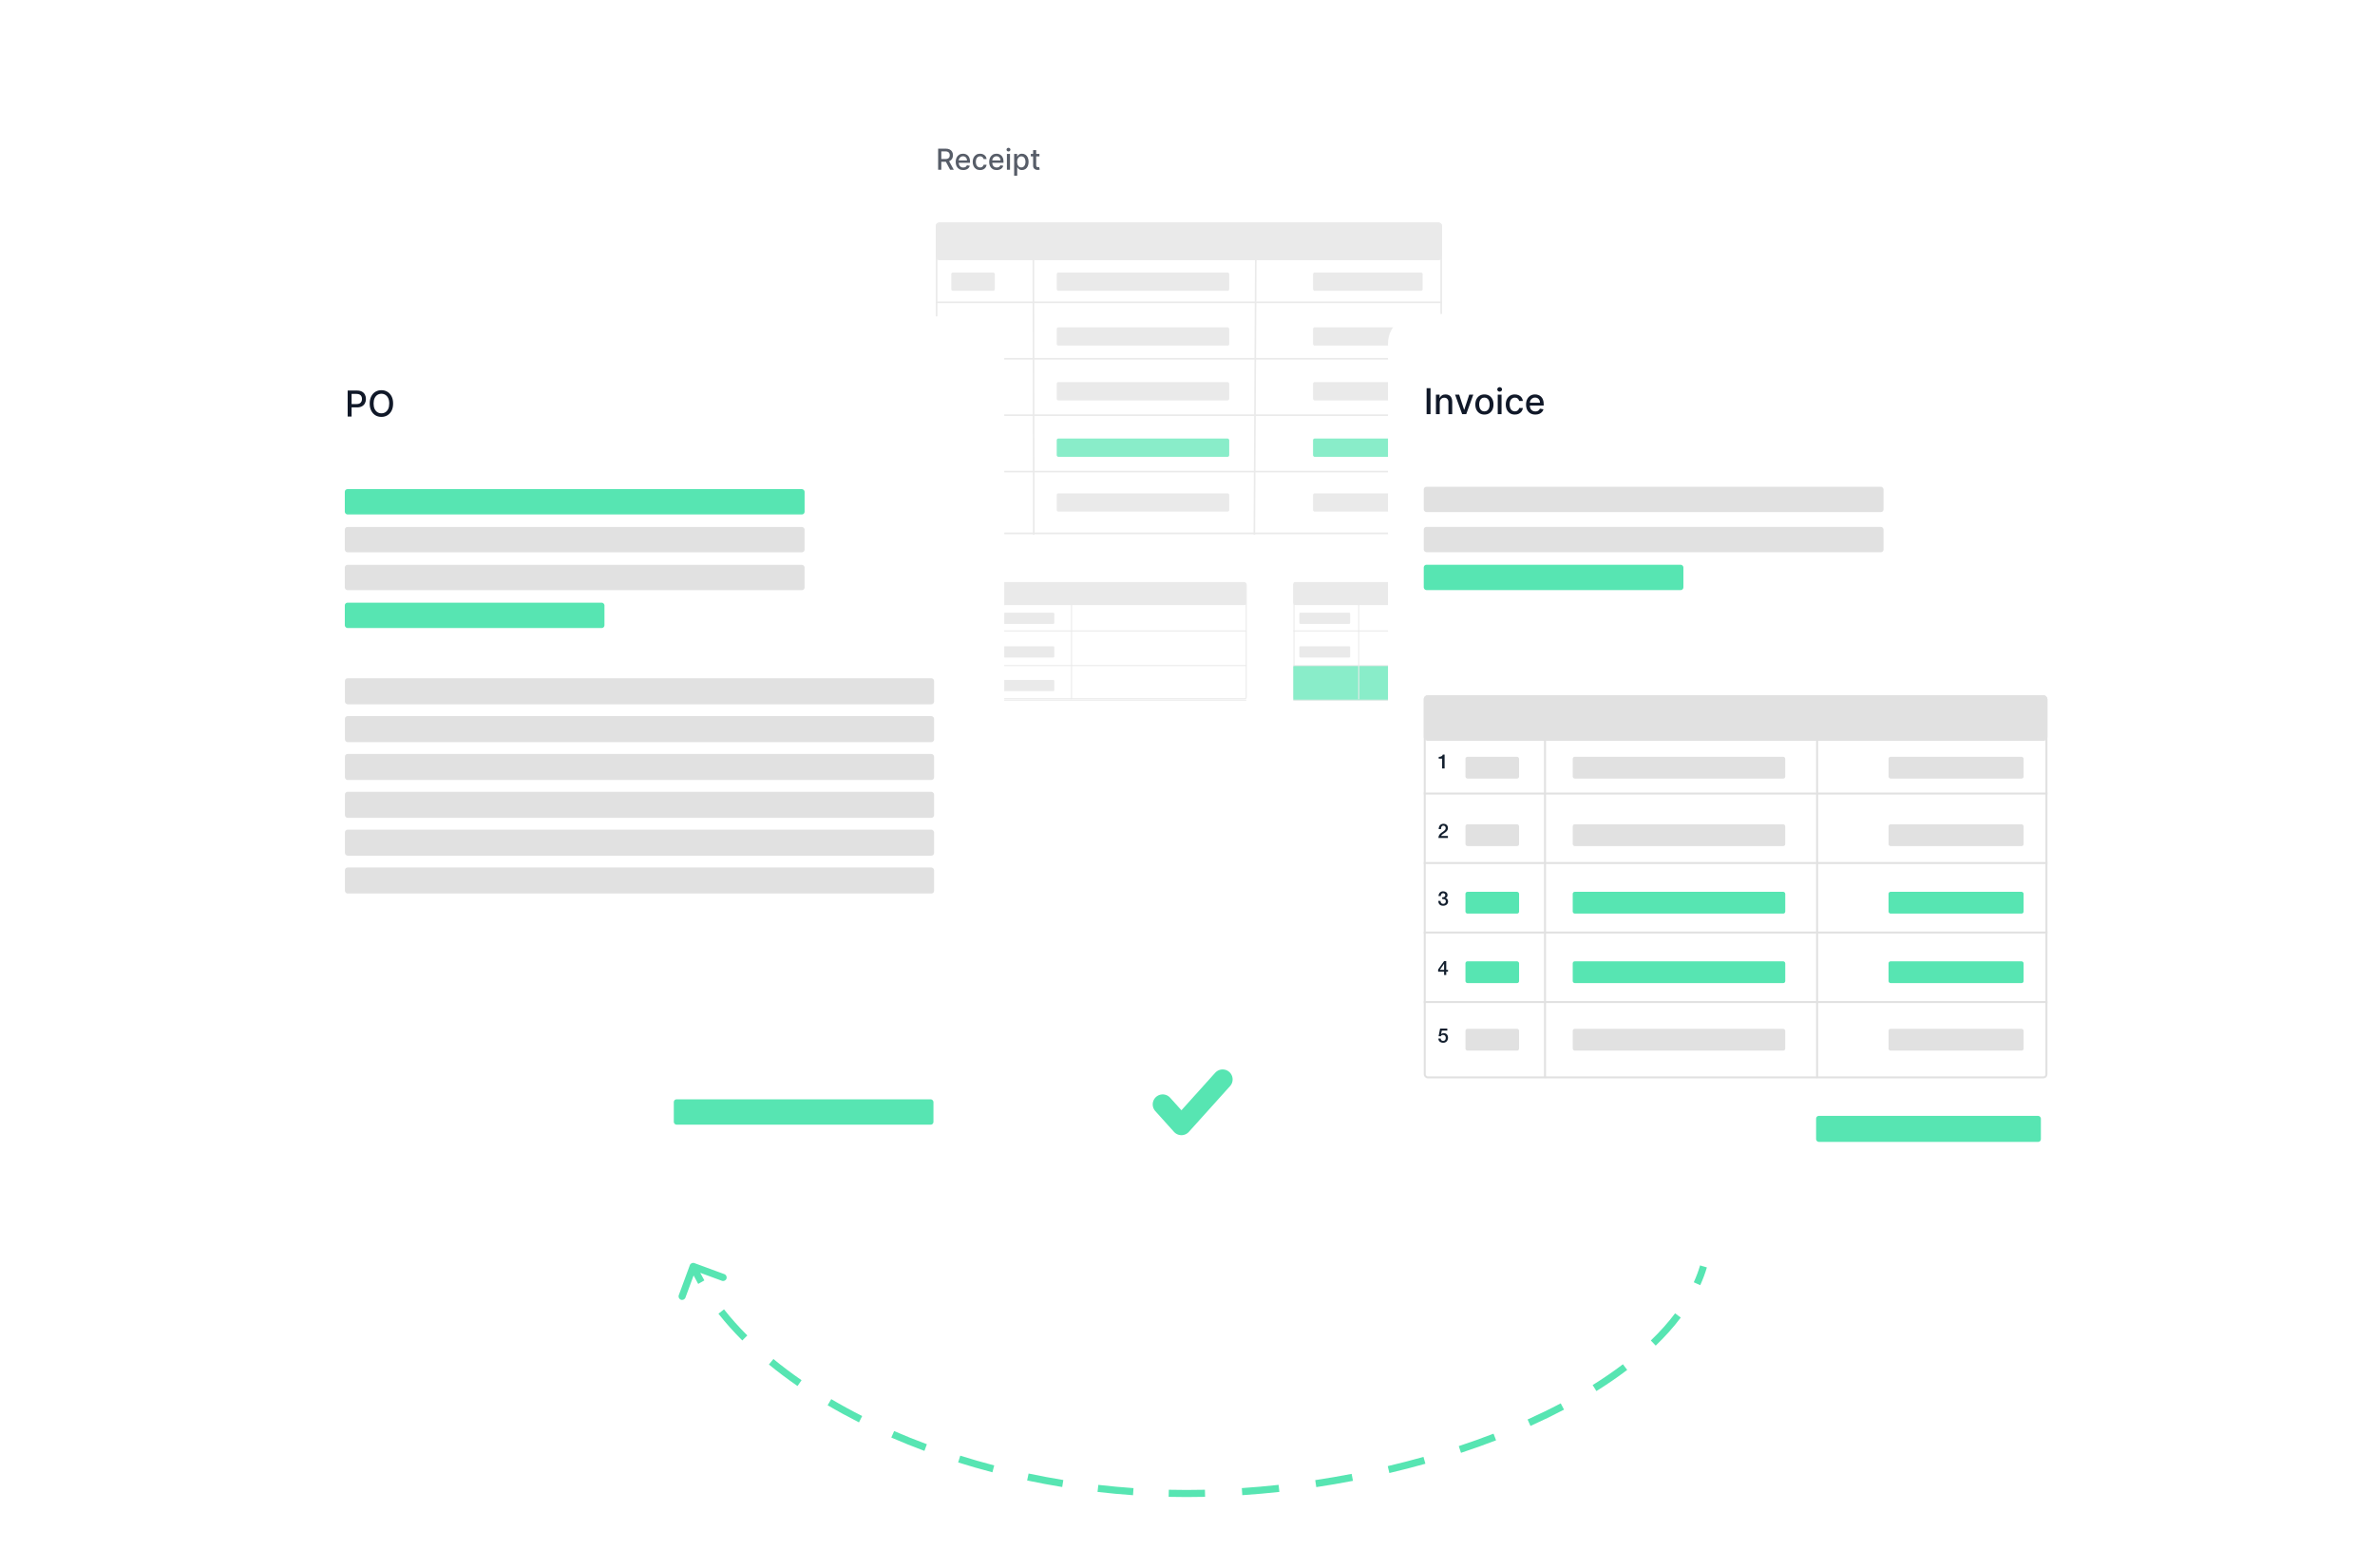 <?xml version="1.0" encoding="UTF-8"?> <svg xmlns="http://www.w3.org/2000/svg" width="1696" height="1120" viewBox="0 0 1696 1120" fill="none"><g clip-path="url(#clip0_3085_7346)"><g filter="url(#filter0_d_3085_7346)"><circle cx="848.123" cy="772.826" r="64.207" fill="white"></circle><path d="M873.093 754.989L843.665 787.687L830.289 772.824" stroke="#57E5B2" stroke-width="14.268" stroke-linecap="round" stroke-linejoin="round"></path></g><path d="M495.863 902.24C494.55 901.756 493.093 902.428 492.609 903.742L484.723 925.146C484.239 926.459 484.912 927.916 486.225 928.4C487.539 928.884 488.996 928.211 489.48 926.898L496.489 907.872L515.515 914.882C516.828 915.366 518.285 914.693 518.769 913.38C519.253 912.066 518.58 910.609 517.267 910.125L495.863 902.24ZM1216.47 904.618L1214.04 903.898C1212.84 907.947 1211.33 911.962 1209.53 915.938L1211.84 916.984L1214.15 918.029C1216.04 913.853 1217.63 909.62 1218.9 905.338L1216.47 904.618ZM1198.23 939.635L1196.2 938.111C1191.21 944.747 1185.4 951.233 1178.86 957.54L1180.61 959.365L1182.37 961.19C1189.09 954.719 1195.08 948.034 1200.25 941.159L1198.23 939.635ZM1160.46 976.529L1158.93 974.51C1152.19 979.621 1144.97 984.577 1137.32 989.361L1138.66 991.51L1140 993.66C1147.78 988.801 1155.13 983.759 1161.99 978.547L1160.46 976.529ZM1115.7 1004.67L1114.52 1002.43C1106.93 1006.43 1099.03 1010.27 1090.85 1013.95L1091.89 1016.26L1092.93 1018.57C1101.2 1014.85 1109.19 1010.96 1116.88 1006.92L1115.7 1004.67ZM1067.45 1026.45L1066.54 1024.09C1058.46 1027.21 1050.17 1030.17 1041.71 1032.97L1042.51 1035.38L1043.31 1037.78C1051.84 1034.96 1060.2 1031.97 1068.36 1028.82L1067.45 1026.45ZM1017.2 1043.12L1016.51 1040.68C1008.13 1043.04 999.615 1045.24 990.993 1047.27L991.575 1049.74L992.157 1052.21C1000.85 1050.16 1009.43 1047.94 1017.89 1045.56L1017.2 1043.12ZM965.684 1055.29L965.204 1052.8C956.605 1054.46 947.931 1055.95 939.207 1057.26L939.584 1059.77L939.962 1062.27C948.755 1060.95 957.497 1059.45 966.163 1057.78L965.684 1055.29ZM913.333 1063.17L913.058 1060.65C904.318 1061.6 895.554 1062.38 886.789 1062.96L886.957 1065.49L887.125 1068.02C895.962 1067.43 904.797 1066.65 913.607 1065.69L913.333 1063.17ZM860.51 1066.67L860.453 1064.14C856.054 1064.24 851.661 1064.29 847.278 1064.29L847.278 1066.82L847.278 1069.36C851.7 1069.36 856.131 1069.31 860.568 1069.21L860.51 1066.67ZM847.278 1066.82L847.278 1064.29C843.058 1064.29 838.85 1064.24 834.655 1064.14L834.596 1066.68L834.538 1069.21C838.772 1069.31 843.019 1069.36 847.278 1069.36L847.278 1066.82ZM809.269 1065.51L809.444 1062.98C800.999 1062.39 792.622 1061.62 784.325 1060.66L784.034 1063.18L783.743 1065.69C792.117 1066.66 800.571 1067.45 809.094 1068.04L809.269 1065.51ZM758.929 1059.69L759.336 1057.19C750.961 1055.82 742.686 1054.28 734.525 1052.56L734.002 1055.04L733.479 1057.52C741.717 1059.25 750.07 1060.82 758.523 1062.19L758.929 1059.69ZM709.33 1049.22L709.97 1046.77C701.748 1044.62 693.664 1042.29 685.735 1039.8L684.975 1042.22L684.215 1044.63C692.224 1047.15 700.387 1049.5 708.689 1051.67L709.33 1049.22ZM661.007 1034L661.89 1031.63C653.898 1028.66 646.095 1025.51 638.5 1022.21L637.489 1024.53L636.478 1026.86C644.159 1030.2 652.047 1033.38 660.124 1036.38L661.007 1034ZM614.543 1013.75L615.688 1011.49C608.057 1007.63 600.684 1003.6 593.593 999.414L592.305 1001.6L591.017 1003.78C598.205 1008.02 605.673 1012.1 613.398 1016.02L614.543 1013.75ZM570.951 987.966L572.392 985.881C565.319 980.993 558.61 975.944 552.292 970.756L550.684 972.715L549.075 974.674C555.506 979.955 562.328 985.087 569.51 990.051L570.951 987.966ZM531.875 955.717L533.666 953.924C527.578 947.839 522.017 941.61 517.019 935.266L515.028 936.835L513.037 938.403C518.168 944.916 523.864 951.293 530.083 957.509L531.875 955.717ZM500.791 915.854L502.991 914.596C500.9 910.94 498.997 907.258 497.288 903.556L494.987 904.618L492.686 905.68C494.459 909.522 496.43 913.334 498.591 917.113L500.791 915.854ZM495.863 902.24C494.55 901.756 493.093 902.428 492.609 903.742L484.723 925.146C484.239 926.459 484.912 927.916 486.225 928.4C487.539 928.884 488.996 928.211 489.48 926.898L496.489 907.872L515.515 914.882C516.828 915.366 518.285 914.693 518.769 913.38C519.253 912.066 518.58 910.609 517.267 910.125L495.863 902.24ZM1216.47 904.618L1214.04 903.898C1212.84 907.947 1211.33 911.962 1209.53 915.938L1211.84 916.984L1214.15 918.029C1216.04 913.853 1217.63 909.62 1218.9 905.338L1216.47 904.618ZM1198.23 939.635L1196.2 938.111C1191.21 944.747 1185.4 951.233 1178.86 957.54L1180.61 959.365L1182.37 961.19C1189.09 954.719 1195.08 948.034 1200.25 941.159L1198.23 939.635ZM1160.46 976.529L1158.93 974.51C1152.19 979.621 1144.97 984.577 1137.32 989.361L1138.66 991.51L1140 993.66C1147.78 988.801 1155.13 983.759 1161.99 978.547L1160.46 976.529ZM1115.7 1004.67L1114.52 1002.43C1106.93 1006.43 1099.03 1010.27 1090.85 1013.95L1091.89 1016.26L1092.93 1018.57C1101.2 1014.85 1109.19 1010.96 1116.88 1006.92L1115.7 1004.67ZM1067.45 1026.45L1066.54 1024.09C1058.46 1027.21 1050.17 1030.17 1041.71 1032.97L1042.51 1035.38L1043.31 1037.78C1051.84 1034.96 1060.2 1031.97 1068.36 1028.82L1067.45 1026.45ZM1017.2 1043.12L1016.51 1040.68C1008.13 1043.04 999.615 1045.24 990.993 1047.27L991.575 1049.74L992.157 1052.21C1000.85 1050.16 1009.43 1047.94 1017.89 1045.56L1017.2 1043.12ZM965.684 1055.29L965.204 1052.8C956.605 1054.46 947.931 1055.95 939.207 1057.26L939.584 1059.77L939.962 1062.27C948.755 1060.95 957.497 1059.45 966.163 1057.78L965.684 1055.29ZM913.333 1063.17L913.058 1060.65C904.318 1061.6 895.554 1062.38 886.789 1062.96L886.957 1065.49L887.125 1068.02C895.962 1067.43 904.797 1066.65 913.607 1065.69L913.333 1063.17ZM860.51 1066.67L860.453 1064.14C856.054 1064.24 851.661 1064.29 847.278 1064.29L847.278 1066.82L847.278 1069.36C851.7 1069.36 856.131 1069.31 860.568 1069.21L860.51 1066.67ZM847.278 1066.82L847.278 1064.29C843.058 1064.29 838.85 1064.24 834.655 1064.14L834.596 1066.68L834.538 1069.21C838.772 1069.31 843.019 1069.36 847.278 1069.36L847.278 1066.82ZM809.269 1065.51L809.444 1062.98C800.999 1062.39 792.622 1061.62 784.325 1060.66L784.034 1063.18L783.743 1065.69C792.117 1066.66 800.571 1067.45 809.094 1068.04L809.269 1065.51ZM758.929 1059.69L759.336 1057.19C750.961 1055.82 742.686 1054.28 734.525 1052.56L734.002 1055.04L733.479 1057.52C741.717 1059.25 750.07 1060.82 758.523 1062.19L758.929 1059.69ZM709.33 1049.22L709.97 1046.77C701.748 1044.62 693.664 1042.29 685.735 1039.8L684.975 1042.22L684.215 1044.63C692.224 1047.15 700.387 1049.5 708.689 1051.67L709.33 1049.22ZM661.007 1034L661.89 1031.63C653.898 1028.66 646.095 1025.51 638.5 1022.21L637.489 1024.53L636.478 1026.86C644.159 1030.2 652.047 1033.38 660.124 1036.38L661.007 1034ZM614.543 1013.75L615.688 1011.49C608.057 1007.63 600.684 1003.6 593.593 999.414L592.305 1001.6L591.017 1003.78C598.205 1008.02 605.673 1012.1 613.398 1016.02L614.543 1013.75ZM570.951 987.966L572.392 985.881C565.319 980.993 558.61 975.944 552.292 970.756L550.684 972.715L549.075 974.674C555.506 979.955 562.328 985.087 569.51 990.051L570.951 987.966ZM531.875 955.717L533.666 953.924C527.578 947.839 522.017 941.61 517.019 935.266L515.028 936.835L513.037 938.403C518.168 944.916 523.864 951.293 530.083 957.509L531.875 955.717ZM500.791 915.854L502.991 914.596C500.9 910.94 498.997 907.258 497.288 903.556L494.987 904.618L492.686 905.68C494.459 909.522 496.43 913.334 498.591 917.113L500.791 915.854Z" fill="#57E5B2"></path><g opacity="0.7" filter="url(#filter1_d_3085_7346)"><rect x="647.553" y="57.588" width="402.914" height="501.916" rx="17.268" fill="white"></rect><rect x="668.849" y="154.959" width="360.32" height="221.414" rx="1.727" stroke="#E1E1E1" stroke-width="1.151"></rect><rect x="754.611" y="190.072" width="123.177" height="13.05" rx="1.151" fill="#E1E1E1"></rect><rect x="668.273" y="154.384" width="361.471" height="26.864" rx="2.302" fill="#E1E1E1"></rect><rect x="937.65" y="190.072" width="78.28" height="13.056" rx="1.151" fill="#E1E1E1"></rect><rect x="679.318" y="190.072" width="31.082" height="13.056" rx="1.151" fill="#E1E1E1"></rect><rect x="679.318" y="229.211" width="31.082" height="13.056" rx="1.151" fill="#E1E1E1"></rect><rect x="679.318" y="268.353" width="31.082" height="13.056" rx="1.151" fill="#E1E1E1"></rect><rect x="679.318" y="308.644" width="31.082" height="13.056" rx="1.151" fill="#E1E1E1"></rect><rect x="679.318" y="347.783" width="31.082" height="13.056" rx="1.151" fill="#E1E1E1"></rect><rect x="937.65" y="229.211" width="78.28" height="13.056" rx="1.151" fill="#E1E1E1"></rect><rect x="937.65" y="268.353" width="78.28" height="13.056" rx="1.151" fill="#E1E1E1"></rect><rect x="937.65" y="308.644" width="78.28" height="13.056" rx="1.151" fill="#57E5B2"></rect><rect x="937.65" y="347.783" width="78.28" height="13.056" rx="1.151" fill="#E1E1E1"></rect><rect x="754.611" y="229.211" width="123.177" height="13.05" rx="1.151" fill="#E1E1E1"></rect><rect x="754.611" y="268.353" width="123.177" height="13.05" rx="1.151" fill="#E1E1E1"></rect><rect x="754.611" y="308.644" width="123.177" height="13.05" rx="1.151" fill="#57E5B2"></rect><rect x="754.611" y="347.783" width="123.177" height="13.05" rx="1.151" fill="#E1E1E1"></rect><line x1="737.919" y1="173.955" x2="738.231" y2="377.357" stroke="#E1E1E1" stroke-width="1.151"></line><line x1="896.783" y1="173.959" x2="895.741" y2="377.361" stroke="#E1E1E1" stroke-width="1.151"></line><line x1="1029.74" y1="211.37" x2="668.273" y2="211.37" stroke="#E1E1E1" stroke-width="1.151"></line><line x1="1029.74" y1="251.66" x2="668.273" y2="251.66" stroke="#E1E1E1" stroke-width="1.151"></line><line x1="1029.74" y1="291.952" x2="668.273" y2="291.952" stroke="#E1E1E1" stroke-width="1.151"></line><line x1="1029.74" y1="332.244" x2="668.273" y2="332.244" stroke="#E1E1E1" stroke-width="1.151"></line><path d="M669.927 116.639V101.569H675.299C676.466 101.569 677.435 101.77 678.205 102.172C678.98 102.574 679.559 103.131 679.942 103.842C680.325 104.549 680.516 105.366 680.516 106.293C680.516 107.215 680.322 108.027 679.935 108.728C679.552 109.425 678.973 109.967 678.198 110.355C677.428 110.742 676.459 110.936 675.291 110.936H671.222V108.979H675.085C675.821 108.979 676.42 108.873 676.881 108.662C677.347 108.451 677.688 108.145 677.904 107.742C678.119 107.34 678.227 106.857 678.227 106.293C678.227 105.724 678.117 105.231 677.896 104.814C677.68 104.397 677.34 104.078 676.873 103.857C676.412 103.631 675.806 103.519 675.056 103.519H672.201V116.639H669.927ZM677.366 109.839L681.09 116.639H678.5L674.85 109.839H677.366ZM687.836 116.867C686.722 116.867 685.763 116.629 684.959 116.153C684.159 115.672 683.541 114.998 683.104 114.129C682.673 113.256 682.457 112.233 682.457 111.061C682.457 109.903 682.673 108.883 683.104 108C683.541 107.117 684.149 106.428 684.929 105.932C685.714 105.437 686.631 105.189 687.681 105.189C688.319 105.189 688.937 105.294 689.535 105.505C690.134 105.716 690.671 106.047 691.147 106.499C691.623 106.95 691.998 107.536 692.273 108.257C692.547 108.974 692.685 109.844 692.685 110.87V111.65H683.7V110.001H690.529C690.529 109.423 690.411 108.91 690.176 108.463C689.94 108.012 689.609 107.657 689.182 107.397C688.76 107.137 688.265 107.007 687.696 107.007C687.078 107.007 686.538 107.159 686.077 107.463C685.621 107.762 685.268 108.154 685.017 108.64C684.772 109.121 684.649 109.643 684.649 110.207V111.495C684.649 112.251 684.782 112.893 685.047 113.423C685.317 113.953 685.692 114.358 686.173 114.637C686.653 114.912 687.215 115.049 687.858 115.049C688.275 115.049 688.655 114.99 688.998 114.873C689.342 114.75 689.638 114.569 689.889 114.328C690.139 114.088 690.33 113.791 690.463 113.438L692.545 113.813C692.378 114.426 692.079 114.963 691.647 115.425C691.221 115.881 690.683 116.236 690.036 116.492C689.393 116.742 688.66 116.867 687.836 116.867ZM699.887 116.867C698.793 116.867 697.851 116.619 697.061 116.124C696.276 115.623 695.673 114.934 695.251 114.056C694.829 113.178 694.618 112.172 694.618 111.039C694.618 109.891 694.834 108.878 695.266 108C695.698 107.117 696.306 106.428 697.091 105.932C697.876 105.437 698.8 105.189 699.865 105.189C700.723 105.189 701.489 105.348 702.161 105.667C702.833 105.981 703.375 106.423 703.787 106.992C704.204 107.561 704.452 108.226 704.53 108.986H702.389C702.271 108.456 702.001 108 701.579 107.617C701.162 107.235 700.603 107.043 699.902 107.043C699.288 107.043 698.751 107.205 698.29 107.529C697.834 107.848 697.478 108.304 697.223 108.898C696.968 109.486 696.841 110.183 696.841 110.987C696.841 111.812 696.966 112.523 697.216 113.121C697.466 113.72 697.819 114.183 698.275 114.512C698.737 114.841 699.279 115.005 699.902 115.005C700.319 115.005 700.696 114.929 701.035 114.777C701.378 114.62 701.665 114.397 701.896 114.107C702.131 113.818 702.296 113.47 702.389 113.062H704.53C704.452 113.793 704.214 114.446 703.816 115.02C703.419 115.594 702.887 116.045 702.22 116.374C701.557 116.702 700.78 116.867 699.887 116.867ZM711.754 116.867C710.641 116.867 709.682 116.629 708.877 116.153C708.077 115.672 707.459 114.998 707.023 114.129C706.591 113.256 706.375 112.233 706.375 111.061C706.375 109.903 706.591 108.883 707.023 108C707.459 107.117 708.068 106.428 708.848 105.932C709.633 105.437 710.55 105.189 711.6 105.189C712.237 105.189 712.855 105.294 713.454 105.505C714.052 105.716 714.59 106.047 715.065 106.499C715.541 106.95 715.917 107.536 716.191 108.257C716.466 108.974 716.603 109.844 716.603 110.87V111.65H707.619V110.001H714.447C714.447 109.423 714.33 108.91 714.094 108.463C713.859 108.012 713.528 107.657 713.101 107.397C712.679 107.137 712.183 107.007 711.614 107.007C710.996 107.007 710.457 107.159 709.996 107.463C709.539 107.762 709.186 108.154 708.936 108.64C708.691 109.121 708.568 109.643 708.568 110.207V111.495C708.568 112.251 708.7 112.893 708.965 113.423C709.235 113.953 709.61 114.358 710.091 114.637C710.572 114.912 711.134 115.049 711.776 115.049C712.193 115.049 712.573 114.99 712.917 114.873C713.26 114.75 713.557 114.569 713.807 114.328C714.057 114.088 714.249 113.791 714.381 113.438L716.464 113.813C716.297 114.426 715.998 114.963 715.566 115.425C715.139 115.881 714.602 116.236 713.954 116.492C713.312 116.742 712.578 116.867 711.754 116.867ZM719.045 116.639V105.336H721.245V116.639H719.045ZM720.156 103.592C719.773 103.592 719.444 103.465 719.17 103.21C718.9 102.95 718.765 102.641 718.765 102.282C718.765 101.919 718.9 101.61 719.17 101.355C719.444 101.095 719.773 100.965 720.156 100.965C720.538 100.965 720.865 101.095 721.134 101.355C721.409 101.61 721.546 101.919 721.546 102.282C721.546 102.641 721.409 102.95 721.134 103.21C720.865 103.465 720.538 103.592 720.156 103.592ZM724.205 120.877V105.336H726.353V107.168H726.537C726.665 106.933 726.849 106.661 727.089 106.352C727.329 106.043 727.663 105.773 728.09 105.542C728.517 105.307 729.081 105.189 729.782 105.189C730.695 105.189 731.509 105.42 732.225 105.881C732.941 106.342 733.503 107.007 733.91 107.875C734.322 108.743 734.528 109.788 734.528 111.009C734.528 112.231 734.325 113.278 733.918 114.152C733.511 115.02 732.951 115.689 732.24 116.16C731.529 116.626 730.717 116.859 729.804 116.859C729.118 116.859 728.556 116.744 728.119 116.514C727.688 116.283 727.349 116.013 727.104 115.704C726.859 115.395 726.67 115.12 726.537 114.88H726.405V120.877H724.205ZM726.361 110.987C726.361 111.782 726.476 112.479 726.706 113.077C726.937 113.676 727.271 114.144 727.707 114.483C728.144 114.816 728.679 114.983 729.311 114.983C729.969 114.983 730.518 114.809 730.96 114.461C731.401 114.107 731.735 113.629 731.96 113.026C732.191 112.422 732.306 111.743 732.306 110.987C732.306 110.242 732.193 109.572 731.968 108.979C731.747 108.385 731.413 107.917 730.967 107.573C730.525 107.23 729.974 107.058 729.311 107.058C728.674 107.058 728.134 107.222 727.692 107.551C727.256 107.88 726.925 108.338 726.699 108.927C726.473 109.516 726.361 110.203 726.361 110.987ZM742.27 105.336V107.102H736.096V105.336H742.27ZM737.751 102.628H739.952V113.32C739.952 113.747 740.015 114.068 740.143 114.284C740.27 114.495 740.435 114.64 740.636 114.718C740.842 114.792 741.065 114.829 741.306 114.829C741.482 114.829 741.637 114.816 741.769 114.792C741.902 114.767 742.005 114.748 742.078 114.733L742.476 116.55C742.348 116.599 742.166 116.648 741.931 116.698C741.696 116.752 741.401 116.781 741.048 116.786C740.469 116.796 739.93 116.693 739.429 116.477C738.929 116.261 738.524 115.927 738.215 115.476C737.906 115.025 737.751 114.458 737.751 113.776V102.628Z" fill="#101828"></path><rect x="668.91" y="412.079" width="221.036" height="82.447" rx="1.059" stroke="#E1E1E1" stroke-width="0.706"></rect><rect x="677.309" y="433.035" width="75.571" height="8.006" rx="0.706" fill="#E1E1E1"></rect><rect x="668.211" y="411.142" width="221.77" height="16.482" rx="1.413" fill="#E1E1E1"></rect><rect x="677.309" y="457.049" width="75.571" height="8.006" rx="0.706" fill="#E1E1E1"></rect><rect x="677.309" y="481.062" width="75.571" height="8.006" rx="0.706" fill="#E1E1E1"></rect><line x1="765.193" y1="423.396" x2="765.193" y2="494.878" stroke="#E1E1E1" stroke-width="0.706"></line><line x1="889.98" y1="446.102" x2="668.211" y2="446.102" stroke="#E1E1E1" stroke-width="0.706"></line><line x1="889.98" y1="470.82" x2="668.211" y2="470.82" stroke="#E1E1E1" stroke-width="0.706"></line><line x1="889.98" y1="495.539" x2="668.211" y2="495.539" stroke="#E1E1E1" stroke-width="0.706"></line><rect x="924.031" y="412.079" width="105.789" height="82.447" rx="1.059" stroke="#E1E1E1" stroke-width="0.706"></rect><rect x="927.881" y="433.035" width="36.294" height="8.006" rx="0.706" fill="#E1E1E1"></rect><rect x="923.508" y="411.142" width="106.508" height="16.482" rx="1.413" fill="#E1E1E1"></rect><rect x="927.881" y="457.049" width="36.294" height="8.006" rx="0.706" fill="#E1E1E1"></rect><rect x="923.508" y="470.953" width="106.495" height="24.8" rx="0.706" fill="#57E5B2"></rect><line x1="970.271" y1="423.396" x2="970.271" y2="494.878" stroke="#E1E1E1" stroke-width="0.706"></line><line x1="1030.02" y1="446.102" x2="923.509" y2="446.102" stroke="#E1E1E1" stroke-width="0.706"></line><line x1="1030.02" y1="470.82" x2="923.509" y2="470.82" stroke="#E1E1E1" stroke-width="0.706"></line><line x1="1030.02" y1="495.539" x2="923.509" y2="495.539" stroke="#E1E1E1" stroke-width="0.706"></line></g><g filter="url(#filter2_d_3085_7346)"><rect x="220.699" y="220.31" width="496.431" height="618.411" rx="21.276" fill="white"></rect><rect x="246.23" y="343.708" width="328.339" height="18.105" rx="1.931" fill="#57E5B2"></rect><rect x="246.23" y="370.747" width="328.339" height="18.105" rx="1.931" fill="#E1E1E1"></rect><rect x="246.23" y="397.786" width="328.339" height="18.105" rx="1.931" fill="#E1E1E1"></rect><rect x="246.23" y="424.826" width="185.415" height="18.105" rx="1.931" fill="#57E5B2"></rect><rect x="246.309" y="478.825" width="420.722" height="18.586" rx="1.931" fill="#E1E1E1"></rect><rect x="246.309" y="505.86" width="420.722" height="18.586" rx="1.931" fill="#E1E1E1"></rect><rect x="246.309" y="532.896" width="420.722" height="18.586" rx="1.931" fill="#E1E1E1"></rect><rect x="246.309" y="559.929" width="420.722" height="18.586" rx="1.931" fill="#E1E1E1"></rect><rect x="246.309" y="586.963" width="420.722" height="18.586" rx="1.931" fill="#E1E1E1"></rect><rect x="246.309" y="613.999" width="420.722" height="18.586" rx="1.931" fill="#E1E1E1"></rect><rect x="481.168" y="779.584" width="185.415" height="18.105" rx="1.931" fill="#57E5B2"></rect><path d="M248.268 291.861V273.294H254.887C256.331 273.294 257.528 273.556 258.477 274.082C259.426 274.608 260.136 275.327 260.608 276.24C261.079 277.147 261.315 278.168 261.315 279.304C261.315 280.447 261.076 281.474 260.599 282.387C260.127 283.294 259.414 284.013 258.459 284.545C257.51 285.071 256.316 285.334 254.878 285.334H250.326V282.958H254.624C255.537 282.958 256.277 282.801 256.845 282.487C257.413 282.166 257.83 281.731 258.096 281.181C258.362 280.631 258.495 280.006 258.495 279.304C258.495 278.603 258.362 277.981 258.096 277.437C257.83 276.893 257.41 276.467 256.836 276.158C256.268 275.85 255.518 275.696 254.588 275.696H251.07V291.861H248.268ZM280.728 282.577C280.728 284.56 280.365 286.264 279.64 287.691C278.915 289.111 277.921 290.205 276.657 290.973C275.4 291.734 273.971 292.115 272.369 292.115C270.761 292.115 269.326 291.734 268.062 290.973C266.805 290.205 265.814 289.108 265.089 287.682C264.363 286.255 264.001 284.554 264.001 282.577C264.001 280.595 264.363 278.893 265.089 277.473C265.814 276.047 266.805 274.953 268.062 274.191C269.326 273.423 270.761 273.04 272.369 273.04C273.971 273.04 275.4 273.423 276.657 274.191C277.921 274.953 278.915 276.047 279.64 277.473C280.365 278.893 280.728 280.595 280.728 282.577ZM277.954 282.577C277.954 281.066 277.709 279.794 277.219 278.761C276.736 277.721 276.071 276.935 275.225 276.403C274.385 275.865 273.433 275.596 272.369 275.596C271.299 275.596 270.344 275.865 269.504 276.403C268.664 276.935 267.999 277.721 267.509 278.761C267.026 279.794 266.784 281.066 266.784 282.577C266.784 284.088 267.026 285.364 267.509 286.403C267.999 287.437 268.664 288.223 269.504 288.761C270.344 289.293 271.299 289.558 272.369 289.558C273.433 289.558 274.385 289.293 275.225 288.761C276.071 288.223 276.736 287.437 277.219 286.403C277.709 285.364 277.954 284.088 277.954 282.577Z" fill="#101828"></path></g><g filter="url(#filter3_d_3085_7346)"><rect x="991.18" y="218.619" width="496.431" height="618.411" rx="21.276" fill="white"></rect><rect x="1016.71" y="490.947" width="445.37" height="32.561" rx="2.837" fill="#E1E1E1"></rect><rect x="1017.42" y="491.656" width="443.951" height="272.266" rx="2.128" stroke="#E1E1E1" stroke-width="1.418"></rect><rect x="1016.71" y="342.019" width="328.339" height="18.105" rx="1.931" fill="#E1E1E1"></rect><rect x="1016.71" y="370.689" width="328.339" height="18.105" rx="1.931" fill="#E1E1E1"></rect><rect x="1016.71" y="397.728" width="185.415" height="18.105" rx="1.931" fill="#57E5B2"></rect><rect x="1123.09" y="534.918" width="151.766" height="15.54" rx="1.418" fill="#E1E1E1"></rect><rect x="1348.61" y="534.918" width="96.45" height="15.545" rx="1.418" fill="#E1E1E1"></rect><rect x="1046.49" y="534.918" width="38.296" height="15.545" rx="1.418" fill="#E1E1E1"></rect><rect x="1046.49" y="583.143" width="38.296" height="15.545" rx="1.418" fill="#E1E1E1"></rect><rect x="1046.49" y="631.367" width="38.296" height="15.545" rx="1.418" fill="#57E5B2"></rect><rect x="1046.49" y="681.01" width="38.296" height="15.545" rx="1.418" fill="#57E5B2"></rect><rect x="1046.49" y="729.235" width="38.296" height="15.545" rx="1.418" fill="#E1E1E1"></rect><rect x="1348.61" y="583.143" width="96.45" height="15.545" rx="1.418" fill="#E1E1E1"></rect><rect x="1348.61" y="631.367" width="96.45" height="15.545" rx="1.418" fill="#57E5B2"></rect><rect x="1348.61" y="681.01" width="96.45" height="15.545" rx="1.418" fill="#57E5B2"></rect><rect x="1348.61" y="729.235" width="96.45" height="15.545" rx="1.418" fill="#E1E1E1"></rect><rect x="1123.09" y="583.143" width="151.766" height="15.54" rx="1.418" fill="#E1E1E1"></rect><rect x="1123.09" y="631.367" width="151.766" height="15.54" rx="1.418" fill="#57E5B2"></rect><rect x="1123.09" y="681.01" width="151.766" height="15.54" rx="1.418" fill="#57E5B2"></rect><rect x="1123.09" y="729.235" width="151.766" height="15.54" rx="1.418" fill="#E1E1E1"></rect><line x1="1103.29" y1="514.309" x2="1103.29" y2="764.377" stroke="#E1E1E1" stroke-width="1.418"></line><line x1="1297.6" y1="514.309" x2="1297.6" y2="764.377" stroke="#E1E1E1" stroke-width="1.418"></line><line x1="1462.08" y1="561.158" x2="1016.71" y2="561.158" stroke="#E1E1E1" stroke-width="1.418"></line><line x1="1462.08" y1="610.801" x2="1016.71" y2="610.801" stroke="#E1E1E1" stroke-width="1.418"></line><line x1="1462.08" y1="660.443" x2="1016.71" y2="660.443" stroke="#E1E1E1" stroke-width="1.418"></line><line x1="1462.08" y1="710.086" x2="1016.71" y2="710.086" stroke="#E1E1E1" stroke-width="1.418"></line><path d="M1027.39 534.961C1027.73 534.961 1028.06 534.932 1028.38 534.876C1028.7 534.819 1028.99 534.724 1029.25 534.592C1029.51 534.46 1029.74 534.289 1029.92 534.081C1030.1 533.873 1030.23 533.618 1030.28 533.316H1031.6V543.244H1029.83V536.237H1027.39V534.961Z" fill="#131F2E"></path><path d="M1033.97 592.886H1027.19C1027.2 592.063 1027.4 591.344 1027.79 590.73C1028.18 590.115 1028.7 589.581 1029.38 589.127C1029.7 588.891 1030.03 588.664 1030.38 588.446C1030.73 588.219 1031.05 587.978 1031.35 587.723C1031.64 587.468 1031.88 587.193 1032.07 586.9C1032.26 586.598 1032.36 586.252 1032.37 585.865C1032.37 585.685 1032.35 585.496 1032.3 585.297C1032.26 585.089 1032.18 584.9 1032.06 584.73C1031.93 584.55 1031.76 584.404 1031.55 584.29C1031.33 584.167 1031.05 584.106 1030.7 584.106C1030.37 584.106 1030.1 584.172 1029.89 584.305C1029.68 584.428 1029.51 584.602 1029.38 584.829C1029.25 585.047 1029.16 585.307 1029.09 585.609C1029.04 585.912 1029 586.238 1028.99 586.588H1027.38C1027.38 586.04 1027.45 585.534 1027.59 585.07C1027.74 584.598 1027.96 584.191 1028.26 583.851C1028.55 583.51 1028.9 583.246 1029.32 583.056C1029.74 582.858 1030.24 582.759 1030.79 582.759C1031.4 582.759 1031.91 582.858 1032.31 583.056C1032.72 583.255 1033.04 583.506 1033.29 583.808C1033.55 584.111 1033.73 584.442 1033.83 584.801C1033.93 585.151 1033.99 585.487 1033.99 585.808C1033.99 586.205 1033.92 586.565 1033.8 586.886C1033.68 587.208 1033.51 587.505 1033.31 587.78C1033.1 588.044 1032.86 588.29 1032.6 588.517C1032.33 588.744 1032.06 588.957 1031.77 589.155C1031.49 589.354 1031.21 589.543 1030.92 589.723C1030.64 589.902 1030.37 590.082 1030.13 590.262C1029.89 590.441 1029.68 590.631 1029.5 590.829C1029.32 591.018 1029.2 591.222 1029.14 591.439H1033.97V592.886Z" fill="#131F2E"></path><path d="M1029.87 635.298C1030.14 635.307 1030.4 635.288 1030.67 635.241C1030.93 635.194 1031.17 635.114 1031.38 635C1031.58 634.877 1031.75 634.712 1031.87 634.504C1032 634.296 1032.07 634.04 1032.07 633.738C1032.07 633.312 1031.92 632.972 1031.63 632.717C1031.35 632.461 1030.98 632.334 1030.53 632.334C1030.24 632.334 1030 632.39 1029.79 632.504C1029.58 632.617 1029.4 632.773 1029.26 632.972C1029.13 633.161 1029.03 633.378 1028.96 633.624C1028.9 633.861 1028.87 634.107 1028.88 634.362H1027.26C1027.28 633.88 1027.37 633.435 1027.53 633.029C1027.69 632.612 1027.91 632.253 1028.18 631.951C1028.47 631.648 1028.81 631.412 1029.21 631.241C1029.6 631.071 1030.05 630.986 1030.55 630.986C1030.94 630.986 1031.32 631.043 1031.69 631.156C1032.07 631.27 1032.4 631.435 1032.7 631.653C1033 631.87 1033.24 632.149 1033.42 632.49C1033.6 632.821 1033.69 633.203 1033.69 633.638C1033.69 634.14 1033.57 634.579 1033.35 634.958C1033.12 635.326 1032.77 635.596 1032.28 635.766V635.794C1032.85 635.908 1033.29 636.192 1033.6 636.645C1033.92 637.09 1034.09 637.634 1034.09 638.277C1034.09 638.749 1033.99 639.175 1033.8 639.553C1033.61 639.922 1033.36 640.239 1033.04 640.503C1032.71 640.759 1032.34 640.957 1031.92 641.099C1031.49 641.241 1031.04 641.312 1030.57 641.312C1029.99 641.312 1029.48 641.231 1029.05 641.071C1028.62 640.901 1028.27 640.664 1027.97 640.362C1027.69 640.059 1027.47 639.695 1027.32 639.269C1027.17 638.844 1027.09 638.371 1027.08 637.851H1028.7C1028.68 638.456 1028.82 638.962 1029.14 639.369C1029.46 639.766 1029.93 639.964 1030.57 639.964C1031.11 639.964 1031.56 639.813 1031.92 639.511C1032.28 639.198 1032.47 638.759 1032.47 638.191C1032.47 637.804 1032.39 637.496 1032.24 637.269C1032.09 637.043 1031.89 636.872 1031.65 636.759C1031.4 636.636 1031.12 636.56 1030.81 636.532C1030.51 636.504 1030.19 636.494 1029.87 636.504V635.298Z" fill="#131F2E"></path><path d="M1028.23 687.125H1031.23V682.756H1031.21L1028.23 687.125ZM1034.04 688.401H1032.77V690.756H1031.23V688.401H1026.98V686.799L1031.23 680.827H1032.77V687.125H1034.04V688.401Z" fill="#131F2E"></path><path d="M1028.38 729.052H1033.52V730.499H1029.59L1029.08 733.023L1029.11 733.052C1029.32 732.806 1029.6 732.621 1029.93 732.498C1030.27 732.366 1030.61 732.3 1030.94 732.3C1031.43 732.3 1031.87 732.385 1032.26 732.555C1032.64 732.716 1032.97 732.948 1033.23 733.25C1033.5 733.543 1033.7 733.893 1033.83 734.3C1033.97 734.706 1034.04 735.146 1034.04 735.619C1034.04 736.016 1033.98 736.427 1033.84 736.853C1033.72 737.269 1033.52 737.652 1033.23 738.002C1032.96 738.342 1032.61 738.626 1032.17 738.853C1031.74 739.07 1031.22 739.179 1030.61 739.179C1030.13 739.179 1029.68 739.113 1029.26 738.98C1028.86 738.858 1028.5 738.668 1028.18 738.413C1027.87 738.158 1027.62 737.846 1027.43 737.477C1027.25 737.099 1027.15 736.659 1027.14 736.158H1028.75C1028.8 736.697 1028.98 737.113 1029.31 737.406C1029.63 737.69 1030.05 737.832 1030.58 737.832C1030.92 737.832 1031.21 737.775 1031.45 737.661C1031.68 737.548 1031.87 737.392 1032.01 737.193C1032.17 736.995 1032.27 736.763 1032.33 736.498C1032.39 736.234 1032.43 735.95 1032.43 735.647C1032.43 735.373 1032.39 735.113 1032.31 734.867C1032.24 734.612 1032.12 734.39 1031.97 734.201C1031.82 734.011 1031.62 733.86 1031.38 733.747C1031.14 733.633 1030.86 733.576 1030.54 733.576C1030.2 733.576 1029.88 733.643 1029.57 733.775C1029.28 733.898 1029.07 734.134 1028.94 734.484H1027.32L1028.38 729.052Z" fill="#131F2E"></path><path d="M1021.55 271.604V290.172H1018.75V271.604H1021.55ZM1028.13 281.903V290.172H1025.41V276.246H1028.02V278.513H1028.19C1028.51 277.775 1029.01 277.183 1029.69 276.736C1030.38 276.288 1031.25 276.065 1032.3 276.065C1033.24 276.065 1034.08 276.264 1034.79 276.663C1035.5 277.056 1036.06 277.642 1036.45 278.422C1036.84 279.202 1037.04 280.166 1037.04 281.314V290.172H1034.33V281.64C1034.33 280.631 1034.06 279.842 1033.54 279.274C1033.01 278.7 1032.29 278.413 1031.37 278.413C1030.74 278.413 1030.18 278.549 1029.69 278.821C1029.21 279.093 1028.83 279.492 1028.54 280.018C1028.26 280.537 1028.13 281.166 1028.13 281.903ZM1052.09 276.246L1047.04 290.172H1044.14L1039.08 276.246H1041.99L1045.51 286.962H1045.66L1049.18 276.246H1052.09ZM1060.03 290.453C1058.72 290.453 1057.58 290.154 1056.61 289.555C1055.64 288.957 1054.88 288.12 1054.34 287.044C1053.81 285.968 1053.54 284.711 1053.54 283.272C1053.54 281.828 1053.81 280.565 1054.34 279.483C1054.88 278.401 1055.64 277.561 1056.61 276.962C1057.58 276.364 1058.72 276.065 1060.03 276.065C1061.33 276.065 1062.47 276.364 1063.45 276.962C1064.42 277.561 1065.17 278.401 1065.71 279.483C1066.25 280.565 1066.52 281.828 1066.52 283.272C1066.52 284.711 1066.25 285.968 1065.71 287.044C1065.17 288.12 1064.42 288.957 1063.45 289.555C1062.47 290.154 1061.33 290.453 1060.03 290.453ZM1060.04 288.177C1060.88 288.177 1061.58 287.954 1062.14 287.506C1062.7 287.059 1063.11 286.464 1063.37 285.72C1063.64 284.977 1063.78 284.158 1063.78 283.263C1063.78 282.375 1063.64 281.559 1063.37 280.815C1063.11 280.066 1062.7 279.465 1062.14 279.011C1061.58 278.558 1060.88 278.331 1060.04 278.331C1059.18 278.331 1058.48 278.558 1057.92 279.011C1057.36 279.465 1056.94 280.066 1056.67 280.815C1056.41 281.559 1056.27 282.375 1056.27 283.263C1056.27 284.158 1056.41 284.977 1056.67 285.72C1056.94 286.464 1057.36 287.059 1057.92 287.506C1058.48 287.954 1059.18 288.177 1060.04 288.177ZM1069.54 290.172V276.246H1072.26V290.172H1069.54ZM1070.91 274.097C1070.44 274.097 1070.04 273.94 1069.7 273.626C1069.37 273.306 1069.2 272.925 1069.2 272.483C1069.2 272.036 1069.37 271.655 1069.7 271.341C1070.04 271.021 1070.44 270.861 1070.91 270.861C1071.39 270.861 1071.79 271.021 1072.12 271.341C1072.46 271.655 1072.63 272.036 1072.63 272.483C1072.63 272.925 1072.46 273.306 1072.12 273.626C1071.79 273.94 1071.39 274.097 1070.91 274.097ZM1081.77 290.453C1080.42 290.453 1079.26 290.148 1078.29 289.537C1077.32 288.921 1076.58 288.072 1076.06 286.99C1075.54 285.908 1075.28 284.669 1075.28 283.272C1075.28 281.858 1075.54 280.61 1076.07 279.528C1076.61 278.44 1077.36 277.591 1078.32 276.98C1079.29 276.37 1080.43 276.065 1081.74 276.065C1082.8 276.065 1083.74 276.261 1084.57 276.654C1085.4 277.041 1086.07 277.585 1086.57 278.286C1087.09 278.987 1087.39 279.806 1087.49 280.743H1084.85C1084.71 280.09 1084.37 279.528 1083.85 279.057C1083.34 278.585 1082.65 278.349 1081.79 278.349C1081.03 278.349 1080.37 278.549 1079.8 278.948C1079.24 279.341 1078.8 279.903 1078.49 280.634C1078.17 281.359 1078.02 282.218 1078.02 283.209C1078.02 284.224 1078.17 285.101 1078.48 285.838C1078.79 286.576 1079.22 287.147 1079.78 287.552C1080.35 287.957 1081.02 288.159 1081.79 288.159C1082.3 288.159 1082.77 288.065 1083.18 287.878C1083.61 287.685 1083.96 287.41 1084.24 287.053C1084.53 286.696 1084.74 286.267 1084.85 285.766H1087.49C1087.39 286.666 1087.1 287.47 1086.61 288.177C1086.12 288.884 1085.46 289.441 1084.64 289.845C1083.83 290.25 1082.87 290.453 1081.77 290.453ZM1096.39 290.453C1095.02 290.453 1093.84 290.16 1092.85 289.573C1091.86 288.981 1091.1 288.15 1090.56 287.08C1090.03 286.004 1089.76 284.744 1089.76 283.3C1089.76 281.873 1090.03 280.616 1090.56 279.528C1091.1 278.44 1091.85 277.591 1092.81 276.98C1093.78 276.37 1094.91 276.065 1096.2 276.065C1096.99 276.065 1097.75 276.195 1098.48 276.455C1099.22 276.714 1099.88 277.122 1100.47 277.678C1101.06 278.235 1101.52 278.957 1101.86 279.845C1102.2 280.728 1102.36 281.801 1102.36 283.064V284.025H1091.29V281.994H1099.71C1099.71 281.281 1099.56 280.649 1099.27 280.099C1098.98 279.543 1098.58 279.105 1098.05 278.785C1097.53 278.464 1096.92 278.304 1096.22 278.304C1095.46 278.304 1094.79 278.491 1094.22 278.866C1093.66 279.235 1093.23 279.718 1092.92 280.317C1092.62 280.909 1092.46 281.553 1092.46 282.248V283.835C1092.46 284.765 1092.63 285.557 1092.95 286.21C1093.29 286.863 1093.75 287.361 1094.34 287.706C1094.93 288.044 1095.63 288.214 1096.42 288.214C1096.93 288.214 1097.4 288.141 1097.82 287.996C1098.25 287.845 1098.61 287.621 1098.92 287.325C1099.23 287.029 1099.46 286.663 1099.63 286.228L1102.19 286.69C1101.99 287.446 1101.62 288.108 1101.09 288.676C1100.56 289.238 1099.9 289.676 1099.1 289.991C1098.31 290.299 1097.41 290.453 1096.39 290.453Z" fill="#101828"></path><rect x="1296.89" y="791.41" width="160.517" height="18.586" rx="1.931" fill="#57E5B2"></rect></g></g><defs><filter id="filter0_d_3085_7346" x="583.27" y="524.025" width="529.706" height="529.705" filterUnits="userSpaceOnUse" color-interpolation-filters="sRGB"><feFlood flood-opacity="0" result="BackgroundImageFix"></feFlood><feColorMatrix in="SourceAlpha" type="matrix" values="0 0 0 0 0 0 0 0 0 0 0 0 0 0 0 0 0 0 127 0" result="hardAlpha"></feColorMatrix><feOffset dy="16.052"></feOffset><feGaussianBlur stdDeviation="100.323"></feGaussianBlur><feComposite in2="hardAlpha" operator="out"></feComposite><feColorMatrix type="matrix" values="0 0 0 0 0 0 0 0 0 0 0 0 0 0 0 0 0 0 0.25 0"></feColorMatrix><feBlend mode="normal" in2="BackgroundImageFix" result="effect1_dropShadow_3085_7346"></feBlend><feBlend mode="normal" in="SourceGraphic" in2="effect1_dropShadow_3085_7346" result="shape"></feBlend></filter><filter id="filter1_d_3085_7346" x="572.724" y="4.633" width="551.417" height="617.55" filterUnits="userSpaceOnUse" color-interpolation-filters="sRGB"><feFlood flood-opacity="0" result="BackgroundImageFix"></feFlood><feColorMatrix in="SourceAlpha" type="matrix" values="0 0 0 0 0 0 0 0 0 0 0 0 0 0 0 0 0 0 127 0" result="hardAlpha"></feColorMatrix><feOffset dy="4.605"></feOffset><feGaussianBlur stdDeviation="28.78"></feGaussianBlur><feComposite in2="hardAlpha" operator="out"></feComposite><feColorMatrix type="matrix" values="0 0 0 0 0 0 0 0 0 0 0 0 0 0 0 0 0 0 0.1 0"></feColorMatrix><feBlend mode="normal" in2="BackgroundImageFix" result="effect1_dropShadow_3085_7346"></feBlend><feBlend mode="normal" in="SourceGraphic" in2="effect1_dropShadow_3085_7346" result="shape"></feBlend></filter><filter id="filter2_d_3085_7346" x="128.503" y="155.064" width="679.402" height="760.249" filterUnits="userSpaceOnUse" color-interpolation-filters="sRGB"><feFlood flood-opacity="0" result="BackgroundImageFix"></feFlood><feColorMatrix in="SourceAlpha" type="matrix" values="0 0 0 0 0 0 0 0 0 0 0 0 0 0 0 0 0 0 127 0" result="hardAlpha"></feColorMatrix><feOffset dy="5.673"></feOffset><feGaussianBlur stdDeviation="35.459"></feGaussianBlur><feComposite in2="hardAlpha" operator="out"></feComposite><feColorMatrix type="matrix" values="0 0 0 0 0 0 0 0 0 0 0 0 0 0 0 0 0 0 0.1 0"></feColorMatrix><feBlend mode="normal" in2="BackgroundImageFix" result="effect1_dropShadow_3085_7346"></feBlend><feBlend mode="normal" in="SourceGraphic" in2="effect1_dropShadow_3085_7346" result="shape"></feBlend></filter><filter id="filter3_d_3085_7346" x="898.984" y="153.374" width="679.402" height="760.249" filterUnits="userSpaceOnUse" color-interpolation-filters="sRGB"><feFlood flood-opacity="0" result="BackgroundImageFix"></feFlood><feColorMatrix in="SourceAlpha" type="matrix" values="0 0 0 0 0 0 0 0 0 0 0 0 0 0 0 0 0 0 127 0" result="hardAlpha"></feColorMatrix><feOffset dy="5.673"></feOffset><feGaussianBlur stdDeviation="35.459"></feGaussianBlur><feComposite in2="hardAlpha" operator="out"></feComposite><feColorMatrix type="matrix" values="0 0 0 0 0 0 0 0 0 0 0 0 0 0 0 0 0 0 0.1 0"></feColorMatrix><feBlend mode="normal" in2="BackgroundImageFix" result="effect1_dropShadow_3085_7346"></feBlend><feBlend mode="normal" in="SourceGraphic" in2="effect1_dropShadow_3085_7346" result="shape"></feBlend></filter><clipPath id="clip0_3085_7346"><rect width="1696" height="1120" fill="white"></rect></clipPath></defs></svg> 